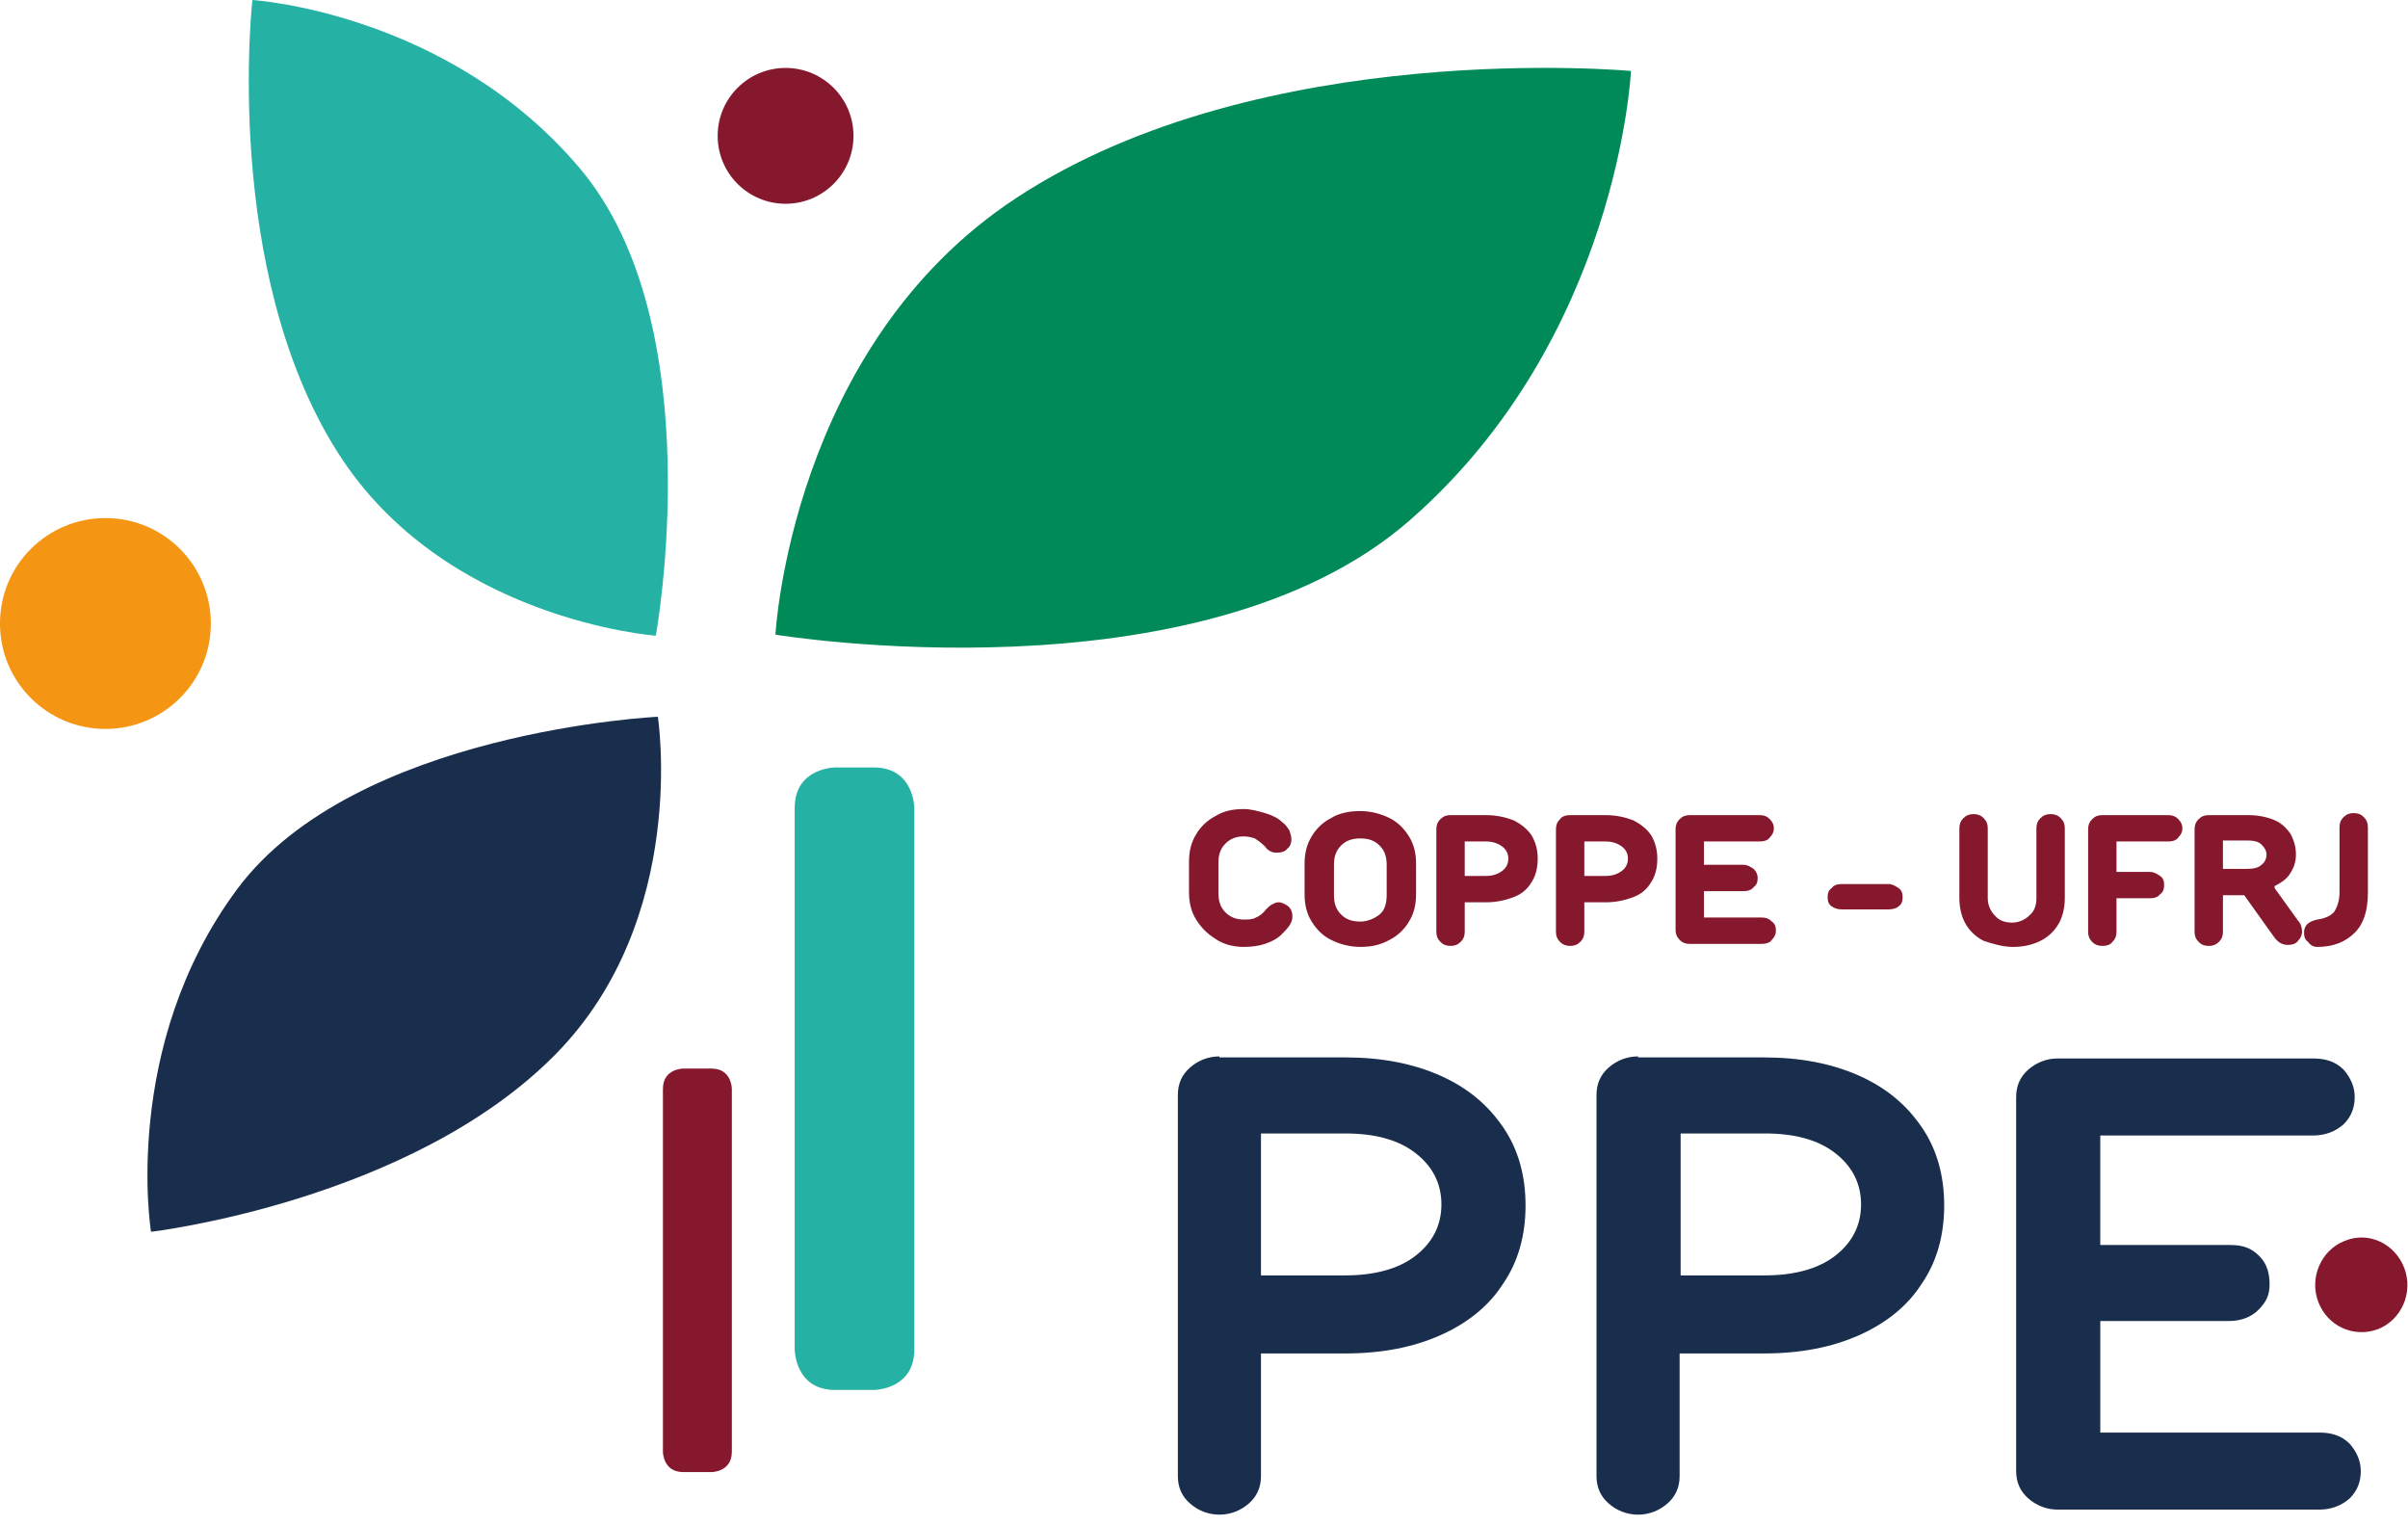 <?xml version="1.0" encoding="UTF-8" standalone="no"?>
<!-- Generator: Adobe Illustrator 22.0.1, SVG Export Plug-In . SVG Version: 6.00 Build 0)  -->

<svg
   version="1.1"
   id="Camada_1"
   x="0px"
   y="0px"
   viewBox="0 0 300 190"
   xml:space="preserve"
   sodipodi:docname="logo-ppe-cor-300x190.svg"
   width="300"
   height="190"
   inkscape:version="1.1.2 (b8e25be833, 2022-02-05)"
   xmlns:inkscape="http://www.inkscape.org/namespaces/inkscape"
   xmlns:sodipodi="http://sodipodi.sourceforge.net/DTD/sodipodi-0.dtd"
   xmlns="http://www.w3.org/2000/svg"
   xmlns:svg="http://www.w3.org/2000/svg"><defs
   id="defs31">
	
	
	
	
	
	
	
	
	
	
	
</defs><sodipodi:namedview
   id="namedview29"
   pagecolor="#ffffff"
   bordercolor="#666666"
   borderopacity="1.0"
   inkscape:pageshadow="2"
   inkscape:pageopacity="0.0"
   inkscape:pagecheckerboard="0"
   showgrid="false"
   inkscape:zoom="1.4545455"
   inkscape:cx="86.625"
   inkscape:cy="113.78125"
   inkscape:window-width="1600"
   inkscape:window-height="811"
   inkscape:window-x="-9"
   inkscape:window-y="-9"
   inkscape:window-maximized="1"
   inkscape:current-layer="Camada_1" />
<style
   type="text/css"
   id="style2">
	.st0{fill:#192D4C;}
	.st1{fill:#86182E;}
	.st2{fill:#25B2A4;}
	.st3{fill:#008A58;}
	.st4{fill:#F49513;}
</style>
<g
   id="g981"
   transform="matrix(1.129,0,0,1.129,-6.568,7.0014325e-6)"><path
     class="st0"
     d="m 140.38,116.555 c -1.23,0 -2.349,0.447 -3.244,1.23 -0.895,0.783 -1.342,1.79 -1.342,3.02 v 42.058 c 0,1.23 0.447,2.237 1.342,3.02 0.895,0.783 2.013,1.23 3.244,1.23 1.23,0 2.349,-0.447 3.244,-1.23 0.895,-0.783 1.342,-1.79 1.342,-3.02 v -13.535 h 9.284 c 4.027,0 7.494,-0.671 10.515,-2.013 3.02,-1.342 5.369,-3.244 6.935,-5.705 1.678,-2.461 2.461,-5.369 2.461,-8.613 0,-3.244 -0.783,-6.152 -2.461,-8.613 -1.678,-2.461 -3.915,-4.362 -6.935,-5.705 -3.02,-1.342 -6.488,-2.013 -10.515,-2.013 H 140.38 Z m 4.586,24.161 v -15.66 h 9.284 c 3.244,0 5.817,0.671 7.718,2.125 1.902,1.454 2.908,3.356 2.908,5.705 0,2.349 -1.007,4.251 -2.908,5.705 -1.902,1.454 -4.586,2.125 -7.718,2.125 z m 41.611,-24.161 c -1.23,0 -2.349,0.447 -3.244,1.23 -0.895,0.783 -1.342,1.79 -1.342,3.02 v 42.058 c 0,1.23 0.447,2.237 1.342,3.02 0.895,0.783 2.013,1.23 3.244,1.23 1.23,0 2.349,-0.447 3.244,-1.23 0.895,-0.783 1.342,-1.79 1.342,-3.02 v -13.535 h 9.284 c 4.027,0 7.494,-0.671 10.515,-2.013 3.02,-1.342 5.369,-3.244 6.935,-5.705 1.678,-2.461 2.461,-5.369 2.461,-8.613 0,-3.244 -0.783,-6.152 -2.461,-8.613 -1.678,-2.461 -3.915,-4.362 -6.935,-5.705 -3.02,-1.342 -6.488,-2.013 -10.515,-2.013 h -13.87 z m 4.698,24.161 v -15.66 h 9.284 c 3.244,0 5.817,0.671 7.718,2.125 1.902,1.454 2.908,3.356 2.908,5.705 0,2.349 -1.007,4.251 -2.908,5.705 -1.902,1.454 -4.586,2.125 -7.718,2.125 z m 46.309,17.114 v -12.081 h 14.206 c 1.342,0 2.461,-0.447 3.244,-1.23 0.895,-0.895 1.23,-1.678 1.23,-2.796 0,-1.119 -0.224,-2.237 -1.119,-3.132 -0.895,-0.895 -1.79,-1.23 -3.244,-1.23 h -14.318 v -12.081 h 23.49 c 1.342,0 2.461,-0.447 3.356,-1.23 0.895,-0.895 1.23,-1.902 1.23,-3.02 0,-1.119 -0.447,-2.125 -1.23,-3.02 -0.895,-0.895 -2.013,-1.23 -3.356,-1.23 h -28.188 c -1.23,0 -2.349,0.447 -3.244,1.23 -0.895,0.783 -1.342,1.79 -1.342,3.02 v 41.275 c 0,1.23 0.447,2.237 1.342,3.02 0.895,0.783 2.013,1.23 3.244,1.23 h 28.859 c 1.342,0 2.461,-0.447 3.356,-1.23 0.895,-0.895 1.23,-1.902 1.23,-3.02 0,-1.119 -0.447,-2.125 -1.23,-3.02 -0.895,-0.895 -2.013,-1.23 -3.356,-1.23 h -24.161 z"
     id="path6"
     style="stroke-width:1.119" /><path
     class="st1"
     d="m 271.141,139.933 c 1.007,2.685 -0.336,5.705 -2.908,6.711 -2.685,1.007 -5.593,-0.336 -6.6,-3.02 -1.007,-2.685 0.336,-5.705 2.908,-6.711 2.685,-1.119 5.593,0.336 6.6,3.02 z"
     id="path8"
     style="stroke-width:1.119" /><path
     class="st2"
     d="m 97.987,84.676 c 0,0 -4.474,0 -4.474,4.474 v 59.732 c 0,0 0,4.474 4.474,4.474 h 4.251 c 0,0 4.474,0 4.474,-4.474 V 89.15 c 0,0 0,-4.474 -4.474,-4.474 z"
     id="path10"
     style="stroke-width:1.119" /><path
     class="st1"
     d="m 81.208,117.897 c 0,0 -2.237,0 -2.237,2.237 v 40.045 c 0,0 0,2.237 2.237,2.237 h 3.132 c 0,0 2.237,0 2.237,-2.237 v -40.045 c 0,0 0,-2.237 -2.237,-2.237 z"
     id="path12"
     style="stroke-width:1.119" /><path
     class="st2"
     d="m 33.669,-6.2e-6 c 0,0 21.588,1.342 36.13,18.568 14.653,17.338 8.389,51.566 8.389,51.566 0,0 -23.378,-1.678 -35.123,-20.246 C 30.313,29.754 33.669,-6.2e-6 33.669,-6.2e-6 Z"
     id="path14"
     style="stroke-width:1.119" /><path
     class="st0"
     d="m 22.483,135.906 c 0,0 -3.356,-20.47 9.508,-37.808 12.975,-17.45 46.421,-19.016 46.421,-19.016 0,0 3.468,22.26 -11.298,37.248 -15.996,16.219 -44.631,19.575 -44.631,19.575 z"
     id="path16"
     style="stroke-width:1.119" /><path
     class="st3"
     d="m 185.794,7.83 c 0,0 -1.342,29.418 -24.385,49.553 -23.266,20.358 -70.022,12.64 -70.022,12.64 0,0 1.678,-31.879 26.622,-48.21 C 145.078,4.027 185.794,7.83 185.794,7.83 Z"
     id="path18"
     style="stroke-width:1.119" /><path
     class="st4"
     d="m 17.45,80.425 c 6.376,0 11.633,-5.145 11.633,-11.633 0,-6.376 -5.145,-11.633 -11.633,-11.633 -6.376,0 -11.633,5.145 -11.633,11.633 0,6.488 5.257,11.633 11.633,11.633 z"
     id="path20"
     style="stroke-width:1.119" /><path
     class="st1"
     d="m 92.506,22.483 c 4.139,0 7.494,-3.356 7.494,-7.494 0,-4.139 -3.356,-7.494 -7.494,-7.494 -4.139,0 -7.494,3.356 -7.494,7.494 0,4.139 3.356,7.494 7.494,7.494 z"
     id="path22"
     style="stroke-width:1.119" /><path
     class="st1"
     d="m 143.065,104.474 c 0.895,0 1.678,-0.112 2.349,-0.336 0.671,-0.224 1.342,-0.559 1.79,-1.007 0.336,-0.336 0.671,-0.671 0.895,-1.007 0.224,-0.336 0.336,-0.671 0.336,-1.007 0,-0.447 -0.112,-0.783 -0.447,-1.119 -0.336,-0.224 -0.671,-0.447 -1.119,-0.447 -0.224,0 -0.447,0.112 -0.671,0.224 -0.224,0.112 -0.447,0.336 -0.671,0.559 -0.336,0.447 -0.783,0.783 -1.119,0.895 -0.336,0.224 -0.895,0.224 -1.342,0.224 -0.783,0 -1.454,-0.224 -2.013,-0.783 -0.559,-0.559 -0.783,-1.23 -0.783,-2.125 v -3.356 c 0,-0.895 0.224,-1.566 0.783,-2.125 0.559,-0.559 1.23,-0.783 2.013,-0.783 0.447,0 0.895,0.112 1.23,0.224 0.336,0.224 0.671,0.447 1.119,0.895 0.224,0.336 0.447,0.447 0.671,0.559 0.224,0.112 0.447,0.112 0.671,0.112 0.447,0 0.895,-0.112 1.119,-0.447 0.336,-0.224 0.447,-0.671 0.447,-1.007 0,-0.336 -0.112,-0.671 -0.224,-1.007 -0.224,-0.336 -0.447,-0.671 -0.783,-0.895 -0.447,-0.447 -1.119,-0.783 -1.902,-1.007 -0.783,-0.224 -1.566,-0.447 -2.349,-0.447 -1.23,0 -2.237,0.224 -3.132,0.783 -0.895,0.447 -1.678,1.23 -2.125,2.013 -0.559,0.895 -0.783,1.902 -0.783,3.02 v 3.356 c 0,1.119 0.224,2.125 0.783,3.02 0.559,0.895 1.23,1.566 2.125,2.125 0.783,0.559 1.902,0.895 3.132,0.895 z m 12.864,0 c 1.23,0 2.237,-0.224 3.244,-0.783 0.895,-0.447 1.678,-1.23 2.125,-2.013 0.559,-0.895 0.783,-1.902 0.783,-3.02 v -3.356 c 0,-1.119 -0.224,-2.125 -0.783,-3.02 -0.559,-0.895 -1.23,-1.566 -2.125,-2.013 -0.895,-0.447 -2.013,-0.783 -3.244,-0.783 -1.23,0 -2.349,0.224 -3.244,0.783 -0.895,0.447 -1.678,1.23 -2.125,2.013 -0.559,0.895 -0.783,1.902 -0.783,3.02 v 3.356 c 0,1.119 0.224,2.125 0.783,3.02 0.559,0.895 1.23,1.566 2.125,2.013 0.895,0.447 2.013,0.783 3.244,0.783 z m 0,-2.796 c -0.895,0 -1.566,-0.224 -2.125,-0.783 -0.559,-0.559 -0.783,-1.23 -0.783,-2.125 v -3.356 c 0,-0.895 0.224,-1.566 0.783,-2.125 0.559,-0.559 1.23,-0.783 2.125,-0.783 0.895,0 1.566,0.224 2.125,0.783 0.559,0.559 0.783,1.23 0.783,2.125 v 3.356 c 0,0.895 -0.224,1.678 -0.783,2.125 -0.559,0.447 -1.342,0.783 -2.125,0.783 z m 9.955,-11.745 c -0.447,0 -0.783,0.112 -1.119,0.447 -0.336,0.336 -0.447,0.671 -0.447,1.119 v 11.298 c 0,0.447 0.112,0.783 0.447,1.119 0.336,0.336 0.671,0.447 1.119,0.447 0.447,0 0.783,-0.112 1.119,-0.447 0.336,-0.336 0.447,-0.671 0.447,-1.119 v -3.244 h 2.349 c 1.119,0 2.125,-0.224 3.02,-0.559 0.895,-0.336 1.566,-0.895 2.013,-1.678 0.447,-0.671 0.671,-1.566 0.671,-2.573 0,-1.007 -0.224,-1.79 -0.671,-2.573 -0.447,-0.671 -1.119,-1.23 -2.013,-1.678 -0.895,-0.336 -1.902,-0.559 -3.02,-0.559 z m 1.566,6.711 v -3.803 h 2.349 c 0.783,0 1.342,0.224 1.79,0.559 0.447,0.336 0.671,0.783 0.671,1.342 0,0.559 -0.224,1.007 -0.671,1.342 -0.447,0.336 -1.007,0.559 -1.79,0.559 z m 11.633,-6.711 c -0.447,0 -0.895,0.112 -1.119,0.447 -0.336,0.336 -0.447,0.671 -0.447,1.119 v 11.298 c 0,0.447 0.112,0.783 0.447,1.119 0.336,0.336 0.671,0.447 1.119,0.447 0.447,0 0.783,-0.112 1.119,-0.447 0.336,-0.336 0.447,-0.671 0.447,-1.119 v -3.244 h 2.349 c 1.119,0 2.125,-0.224 3.02,-0.559 0.895,-0.336 1.566,-0.895 2.013,-1.678 0.447,-0.671 0.671,-1.566 0.671,-2.573 0,-1.007 -0.224,-1.79 -0.671,-2.573 -0.447,-0.671 -1.119,-1.23 -2.013,-1.678 -0.895,-0.336 -1.902,-0.559 -3.02,-0.559 z m 1.566,6.711 v -3.803 h 2.349 c 0.783,0 1.342,0.224 1.79,0.559 0.447,0.336 0.671,0.783 0.671,1.342 0,0.559 -0.224,1.007 -0.671,1.342 -0.447,0.336 -1.007,0.559 -1.79,0.559 z m 13.199,4.474 v -2.796 h 4.362 c 0.447,0 0.895,-0.112 1.119,-0.447 0.336,-0.224 0.447,-0.559 0.447,-1.007 0,-0.336 -0.112,-0.671 -0.447,-1.007 -0.336,-0.224 -0.671,-0.447 -1.119,-0.447 h -4.362 v -2.573 h 6.152 c 0.447,0 0.895,-0.112 1.119,-0.447 0.336,-0.336 0.447,-0.671 0.447,-1.007 0,-0.336 -0.112,-0.671 -0.447,-1.007 -0.336,-0.336 -0.671,-0.447 -1.119,-0.447 h -7.718 c -0.447,0 -0.783,0.112 -1.119,0.447 -0.336,0.336 -0.447,0.671 -0.447,1.119 V 102.573 c 0,0.447 0.112,0.783 0.447,1.119 0.336,0.336 0.671,0.447 1.119,0.447 h 7.942 c 0.447,0 0.895,-0.112 1.119,-0.447 0.336,-0.336 0.447,-0.671 0.447,-1.007 0,-0.447 -0.112,-0.783 -0.447,-1.007 -0.336,-0.336 -0.671,-0.447 -1.119,-0.447 h -6.376 z m 20.358,-0.783 c 0.447,0 0.895,-0.112 1.119,-0.336 0.336,-0.224 0.447,-0.559 0.447,-1.007 0,-0.447 -0.112,-0.783 -0.447,-1.007 -0.336,-0.224 -0.671,-0.447 -1.119,-0.447 h -5.145 c -0.447,0 -0.895,0.112 -1.119,0.447 -0.336,0.224 -0.447,0.559 -0.447,1.007 0,0.447 0.112,0.783 0.447,1.007 0.336,0.224 0.671,0.336 1.119,0.336 z m 13.758,4.139 c 1.119,0 2.125,-0.224 3.02,-0.671 0.895,-0.447 1.566,-1.119 2.013,-1.902 0.447,-0.783 0.671,-1.79 0.671,-2.796 v -7.718 c 0,-0.447 -0.112,-0.783 -0.447,-1.119 -0.336,-0.336 -0.671,-0.447 -1.119,-0.447 -0.447,0 -0.783,0.112 -1.119,0.447 -0.336,0.336 -0.447,0.671 -0.447,1.119 v 7.718 c 0,0.783 -0.224,1.454 -0.783,1.902 -0.447,0.447 -1.119,0.783 -1.902,0.783 -0.783,0 -1.454,-0.224 -1.902,-0.783 -0.447,-0.447 -0.783,-1.119 -0.783,-1.902 v -7.718 c 0,-0.447 -0.112,-0.783 -0.447,-1.119 -0.336,-0.336 -0.671,-0.447 -1.119,-0.447 -0.447,0 -0.783,0.112 -1.119,0.447 -0.336,0.336 -0.447,0.671 -0.447,1.119 v 7.718 c 0,1.007 0.224,2.013 0.671,2.796 0.447,0.783 1.119,1.454 2.013,1.902 1.007,0.336 2.125,0.671 3.244,0.671 z m 9.843,-14.541 c -0.447,0 -0.783,0.112 -1.119,0.447 -0.336,0.336 -0.447,0.671 -0.447,1.119 v 11.298 c 0,0.447 0.112,0.783 0.447,1.119 0.336,0.336 0.671,0.447 1.119,0.447 0.447,0 0.895,-0.112 1.119,-0.447 0.336,-0.336 0.447,-0.671 0.447,-1.119 v -3.691 h 3.691 c 0.447,0 0.895,-0.112 1.119,-0.447 0.336,-0.224 0.447,-0.559 0.447,-1.007 0,-0.447 -0.112,-0.783 -0.447,-1.007 -0.336,-0.224 -0.671,-0.447 -1.119,-0.447 h -3.691 v -3.356 h 5.705 c 0.447,0 0.895,-0.112 1.119,-0.447 0.336,-0.336 0.447,-0.671 0.447,-1.007 0,-0.336 -0.112,-0.671 -0.447,-1.007 -0.336,-0.336 -0.671,-0.447 -1.119,-0.447 z m 19.016,8.054 v -0.224 c 0.671,-0.336 1.342,-0.783 1.678,-1.342 0.447,-0.671 0.671,-1.342 0.671,-2.125 0,-0.895 -0.224,-1.566 -0.559,-2.237 -0.447,-0.671 -1.007,-1.23 -1.79,-1.566 -0.783,-0.336 -1.79,-0.559 -2.908,-0.559 h -4.362 c -0.447,0 -0.783,0.112 -1.119,0.447 -0.336,0.336 -0.447,0.671 -0.447,1.119 v 11.298 c 0,0.447 0.112,0.783 0.447,1.119 0.336,0.336 0.671,0.447 1.119,0.447 0.447,0 0.783,-0.112 1.119,-0.447 0.336,-0.336 0.447,-0.671 0.447,-1.119 v -4.027 h 2.349 l 3.356,4.698 c 0.447,0.559 0.895,0.783 1.454,0.783 0.447,0 0.895,-0.112 1.119,-0.447 0.336,-0.336 0.447,-0.671 0.447,-1.007 0,-0.447 -0.112,-0.895 -0.447,-1.23 z m -5.705,-2.013 v -3.244 h 2.685 c 0.671,0 1.23,0.112 1.566,0.447 0.336,0.336 0.559,0.671 0.559,1.119 0,0.447 -0.224,0.895 -0.559,1.119 -0.336,0.336 -0.895,0.447 -1.566,0.447 h -2.685 z m 10.403,8.501 c 1.79,0 3.132,-0.559 4.139,-1.566 1.007,-1.007 1.454,-2.461 1.454,-4.474 v -7.159 c 0,-0.447 -0.112,-0.783 -0.447,-1.119 -0.336,-0.336 -0.671,-0.447 -1.119,-0.447 -0.447,0 -0.783,0.112 -1.119,0.447 -0.336,0.336 -0.447,0.671 -0.447,1.119 v 7.159 c 0,0.895 -0.224,1.566 -0.559,2.125 -0.336,0.447 -1.007,0.783 -1.902,0.895 -1.007,0.224 -1.454,0.671 -1.454,1.454 0,0.447 0.112,0.783 0.447,1.007 0.224,0.336 0.559,0.559 1.007,0.559 z"
     id="path24"
     style="stroke-width:1.119" /></g>
</svg>
